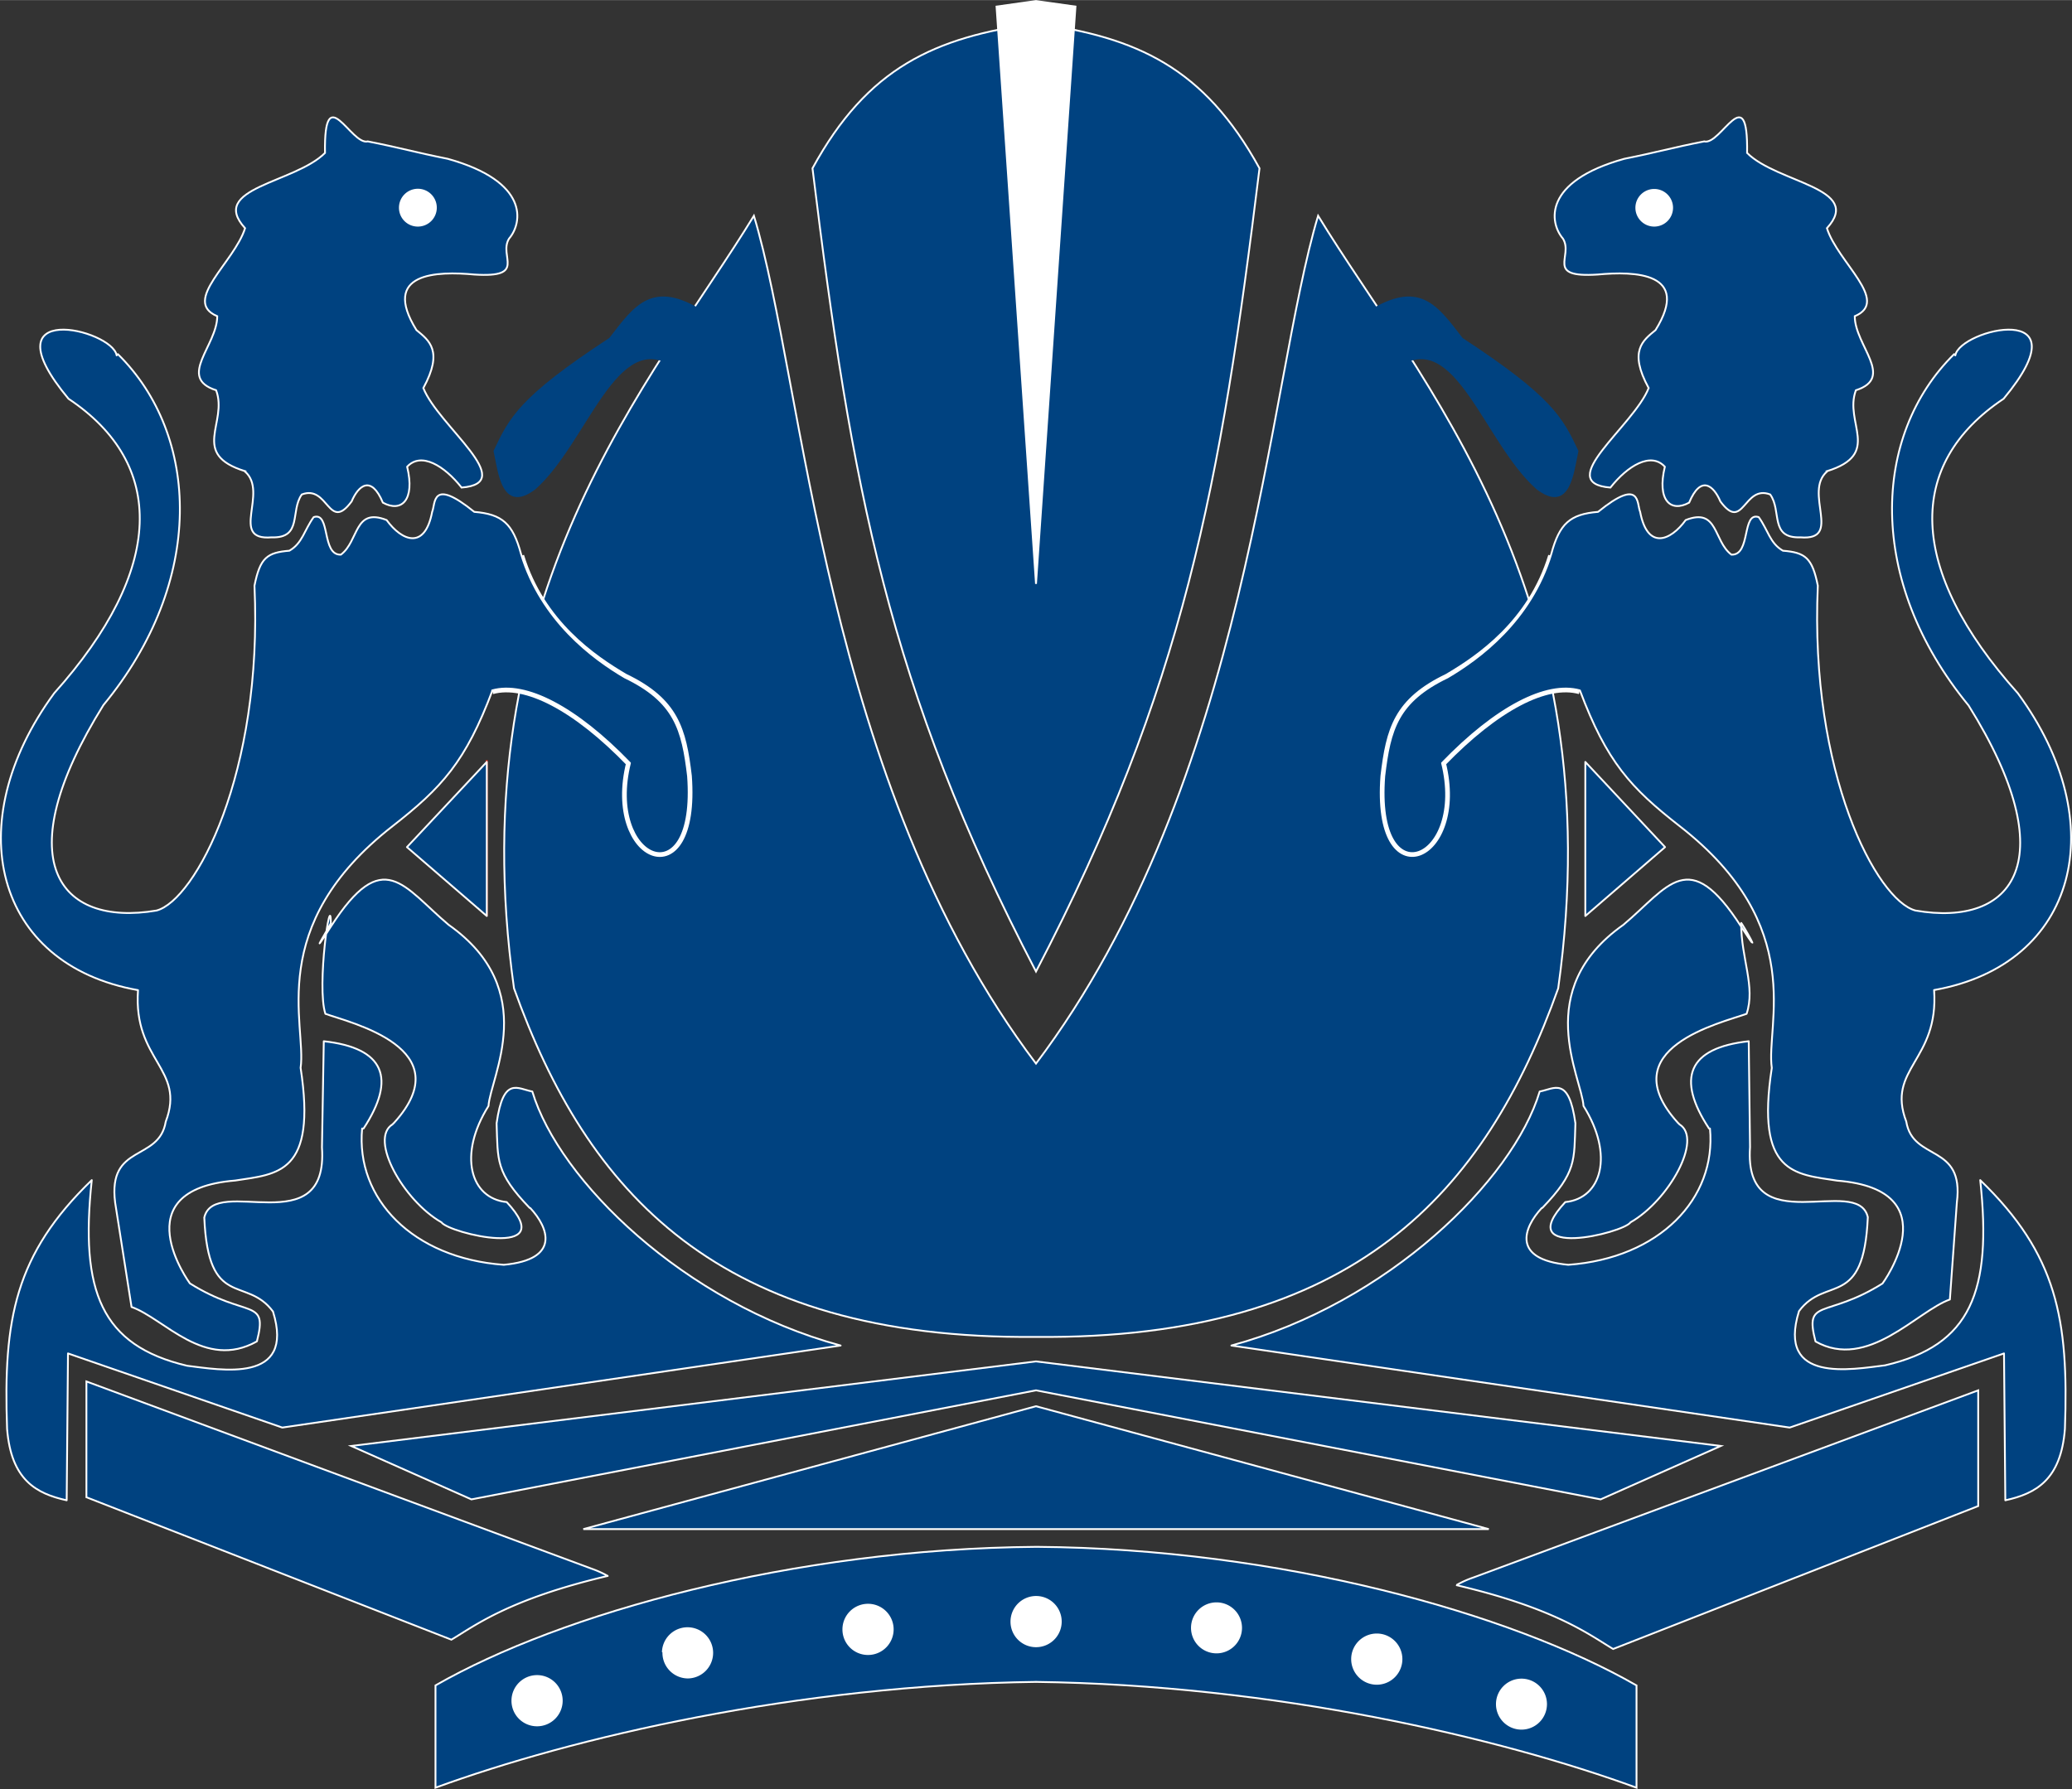 <svg xmlns="http://www.w3.org/2000/svg" width="72.24mm" height="62.39mm" viewBox="0 0 204.78 176.84"><rect x="0" y="0" width="204.78" height="176.84" fill="#333333" stroke="none"/><defs><style>.cls-1,.cls-11,.cls-12,.cls-4,.cls-8,.cls-9{fill:#004280;}.cls-1,.cls-4,.cls-5,.cls-6,.cls-7,.cls-8,.cls-9{stroke:#fff;}.cls-1,.cls-11,.cls-2,.cls-3,.cls-4,.cls-5{stroke-miterlimit:3.86;}.cls-1,.cls-10,.cls-11,.cls-12,.cls-2,.cls-3,.cls-4,.cls-5,.cls-6,.cls-8,.cls-9{stroke-width:0.18px;}.cls-1,.cls-9{fill-rule:evenodd;}.cls-2,.cls-5,.cls-6{fill:#fff;}.cls-11,.cls-12,.cls-2{stroke:#004280;}.cls-3{fill:#1d1d1b;stroke:#1d1d1b;}.cls-10,.cls-12,.cls-6,.cls-7,.cls-8,.cls-9{stroke-linejoin:round;}.cls-10,.cls-7{fill:none;}.cls-7{stroke-width:0.75px;}.cls-10{stroke:#e63027;}</style></defs><g id="Ebene_2" data-name="Ebene 2"><g id="Ebene_1-2" data-name="Ebene 1"><path class="cls-1" d="M102.46,166.25c-23.76.3-45.92,5.53-59.42,10.46V166.6c12.38-7.11,35.27-13.52,59.42-13.7,24.15.18,46.9,6.59,59.28,13.7v10.11c-13.5-4.93-35.66-10.16-59.42-10.46Z"/><path class="cls-2" d="M117.62,160.91a2.61,2.61,0,1,1,2.61,2.61,2.61,2.61,0,0,1-2.61-2.61Z"/><path class="cls-2" d="M133.45,164a2.62,2.62,0,1,1,2.62,2.62,2.62,2.62,0,0,1-2.62-2.62Z"/><path class="cls-2" d="M147.76,168.44a2.61,2.61,0,1,1,2.61,2.62,2.61,2.61,0,0,1-2.61-2.62Z"/><path class="cls-2" d="M50.46,168.11a2.62,2.62,0,1,1,2.62,2.62,2.61,2.61,0,0,1-2.62-2.62Z"/><path class="cls-2" d="M65.33,163.37A2.62,2.62,0,1,1,68,166a2.62,2.62,0,0,1-2.62-2.61Z"/><path class="cls-2" d="M83.17,161.06a2.62,2.62,0,1,1,2.62,2.62,2.61,2.61,0,0,1-2.62-2.62Z"/><path class="cls-2" d="M99.78,160.29a2.62,2.62,0,1,1,2.61,2.62,2.61,2.61,0,0,1-2.61-2.62Z"/><polygon class="cls-1" points="102.39 139 57.65 151.15 102.39 151.15 147.14 151.15 102.39 139 102.39 139 102.39 139"/><path class="cls-3" d="M60.05,155.77a9.93,9.93,0,0,0-1.58-.71L8.54,136.55V148l36.07,14.08c2.29-1.36,5.65-4,15.44-6.3Z"/><path class="cls-4" d="M60.05,155.77a9.93,9.93,0,0,0-1.58-.71L8.54,136.55V148l36.07,14.08c2.29-1.36,5.65-4,15.44-6.3Z"/><path class="cls-3" d="M144,156.65a9.76,9.76,0,0,1,1.59-.71l49.92-18.51v11.44L159.43,163c-2.29-1.36-5.64-4-15.44-6.3Z"/><path class="cls-4" d="M144,156.65a9.76,9.76,0,0,1,1.59-.71l49.92-18.51v11.44L159.43,163c-2.29-1.36-5.64-4-15.44-6.3Z"/><polygon class="cls-4" points="102.39 134.57 34.71 142.93 46.59 148.21 102.39 137.43 158.19 148.21 170.07 142.93 102.39 134.57 102.39 134.57"/><path class="cls-4" d="M124.48,16.63C119,6.65,112.35,3.68,102.39,2.3c-10,1.38-16.65,4.35-22.09,14.33,3.86,31.43,7.44,51.28,22.09,79.4,14.65-28.12,18.23-48,22.09-79.4Z"/><polygon class="cls-5" points="98.49 0.64 102.39 57.71 106.29 0.64 102.39 0.09 98.49 0.64 98.49 0.64"/><path class="cls-4" d="M102.39,132.15C70.93,132.43,58,117.82,50.8,97.69c-5.51-39.15,13.78-60.1,23.71-76.37,5,16.54,6.89,56,27.88,83.81,21-27.84,22.92-67.27,27.88-83.81C140.2,37.59,159.49,58.54,154,97.69c-7.17,20.13-20.12,34.74-51.59,34.46Z"/><path class="cls-4" d="M24.2,46.59c2.4,2.06-1.6,6.86,2.63,6.52,3.09.11,1.83-2.63,3-4.24,2.63-1,2.63,3.78,4.92.69.68-1.6,1.94-2.63,3.09.12,1.83,1,3.2-.23,2.4-3.55,1.37-1.49,3.66-.12,5.38,2.06,5.72-.46-2.3-6.09-3.78-9.84,2-3.67.57-4.7-.68-5.73-3.55-5.72,2.06-5.83,5.72-5.49,5.26.34,2.36-1.81,3.43-3.55,1.35-1.57,2-5.65-6.06-7.89-3.17-.63-4.73-1.1-7.9-1.72-1.65.44-4.35-6.3-4.23,1.14-3,3-11.56,3.44-7.9,7.44-1.07,3.39-6.29,7.21-2.75,8.7,0,2.9-4,6.07-.11,7.32,1.2,3.22-2.63,6.3,2.86,8Z"/><path class="cls-4" d="M180.58,46.59c-2.4,2.06,1.6,6.86-2.63,6.52-3.09.11-1.83-2.63-3-4.24-2.63-1-2.63,3.78-4.92.69-.68-1.6-1.94-2.63-3.09.12-1.83,1-3.2-.23-2.4-3.55-1.37-1.49-3.66-.12-5.38,2.06-5.72-.46,2.31-6.09,3.78-9.84-2-3.67-.57-4.7.68-5.73,3.55-5.72-2.06-5.83-5.72-5.49-5.26.34-2.36-1.81-3.43-3.55-1.35-1.57-2-5.65,6.06-7.89,3.17-.63,4.73-1.1,7.9-1.72,1.65.44,4.35-6.3,4.24,1.14,3,3,11.55,3.44,7.89,7.44,1.07,3.39,6.29,7.21,2.75,8.7,0,2.9,4,6.07.11,7.32-1.2,3.22,2.63,6.3-2.86,8Z"/><path class="cls-6" d="M39.52,20.52a1.78,1.78,0,1,1,1.77,1.78,1.77,1.77,0,0,1-1.77-1.78Z"/><path class="cls-6" d="M161.72,20.52a1.77,1.77,0,1,1,1.77,1.78,1.77,1.77,0,0,1-1.77-1.78Z"/><path class="cls-7" d="M48.64,68.24c3.31-.92,8.28,1.65,13.62,7.18C59.87,85,68.89,88.86,68,76.71c-.55-4.61-1.29-7.37-6.26-9.76-3.13-1.84-8.28-5.34-10.31-12"/><path class="cls-8" d="M48.64,68.24c3.31-.92,8.28,1.65,13.62,7.18C59.87,85,68.89,88.86,68,76.71c-.55-4.61-1.29-7.37-6.26-9.76-3.13-1.84-8.23-5.58-10.25-12.21-.81-3-1.85-3.92-4.62-4.15-4.27-3.46-3.81-.81-4.16,0-.72,3.8-3,2.88-4.5.81-3.23-1.27-2.72,2.07-4.52,3.42-1.94.08-1-4.27-2.69-3.71-.94,1.3-1.11,2.58-2.4,3.32-2.21.18-2.9.7-3.45,3.46C26,76.49,19.28,89,15.47,90,5.72,91.65.69,85,10.22,69.69,20.35,57.42,19.76,43,11.65,35l-.12.12c-.43-2.58-13-5.6-4.76,4.29,9.67,6.45,9.55,16.85-1.41,29.1C-4.08,81.37-.55,95.36,13.64,97.87c-.5,7,4.74,7.74,2.74,13-.66,4-5.75,2.11-5,8L13,129.19c3.23,1.13,7.22,6.31,12.39,3.4,1.13-4.36-1-2.21-6.62-5.73,0,0-6.8-9.26,4.48-10.17,4.2-.65,8.07-.65,6.46-11.14.62-4.24-3.61-14,9.1-23.9,4.85-3.79,7.21-6.35,9.86-13.41Z"/><path class="cls-9" d="M32.7,91.26c0-3.5-1.43,6.27-.54,8.95,2.51.9,13.44,3.41,6.81,10.75l-.18.18c-2.33,1.44,1.07,7.53,4.84,9.68.71,1.07,11.82,3.76,6.45-2-3.59-.36-4.84-4.66-1.8-9.5.18-2.86,5.2-11.46-3.94-17.91-4.48-3.77-6.45-7.89-11.64.18-2.5,3.87,0-.22,0-.36Z"/><path class="cls-9" d="M172.08,91.26c0,3.5,1.44,6.27.54,8.95-2.51.9-13.44,3.41-6.81,10.75l.18.18c2.33,1.44-1.07,7.53-4.84,9.68-.71,1.07-11.82,3.76-6.45-2,3.59-.36,4.84-4.66,1.8-9.5-.18-2.86-5.2-11.46,3.94-17.91,4.48-3.77,6.45-7.89,11.64.18,2.5,3.87,0-.5,0-.36Z"/><line class="cls-10" x1="48.11" y1="75.13" x2="48.11" y2="90.54"/><polygon class="cls-8" points="48.11 90.54 40.22 83.73 48.11 75.31 48.11 90.54 48.11 90.54"/><polygon class="cls-8" points="156.68 90.54 164.56 83.73 156.68 75.31 156.68 90.54 156.68 90.54"/><path class="cls-11" d="M66.59,36.19C60.88,32.33,58,43.71,52.87,48.28c-3.24,2.47-3.55-1.69-4-3.7,1.54-3.24,2.46-5.25,11.41-11.11,2.52-3.27,4.22-5.79,9.26-2.62,2.18,1.37-1.79,5.43-2.94,5.34Z"/><path class="cls-7" d="M156.14,68.24c-3.31-.92-8.28,1.65-13.62,7.18,2.39,9.57-6.63,13.44-5.71,1.29.55-4.61,1.29-7.37,6.26-9.76,3.13-1.84,8.28-5.34,10.31-12"/><path class="cls-12" d="M138.19,36.19c5.71-3.86,8.55,7.52,13.72,12.09,3.24,2.47,3.55-1.69,4-3.7-1.55-3.24-2.47-5.25-11.42-11.11-2.52-3.27-4.21-5.79-9.26-2.62-2.18,1.37,1.8,5.43,2.94,5.34Z"/><path class="cls-8" d="M156.14,68.24c-3.31-.92-8.28,1.65-13.62,7.18,2.39,9.57-6.63,13.44-5.71,1.29.55-4.61,1.29-7.37,6.26-9.76,3.13-1.84,8.23-5.58,10.25-12.21.81-3,1.85-3.92,4.62-4.15,4.27-3.46,3.81-.81,4.16,0,.72,3.8,3,2.88,4.5.81,3.23-1.27,2.72,2.07,4.52,3.42,1.95.08,1-4.27,2.7-3.71.93,1.3,1.1,2.58,2.39,3.32,2.21.18,2.9.7,3.45,3.46C178.83,76.49,185.5,89,189.31,90c9.75,1.69,14.78-5,5.25-20.27C184.43,57.42,185,43,193.13,35l.12.12c.43-2.58,13-5.6,4.77,4.29-9.68,6.45-9.56,16.85,1.4,29.1,9.44,12.85,5.91,26.84-8.27,29.35.49,7-4.75,7.74-2.75,13,.66,4,5.75,2.11,5,8l-.69,9.59c-3.23,1.13-8.11,7.06-13.28,4.15-1.13-4.36,1-2.21,6.62-5.73,0,0,6.8-9.26-4.48-10.17-4.2-.65-8.07-.65-6.46-11.14-.62-4.24,3.62-14-9.1-23.9-4.85-3.79-7.21-6.35-9.86-13.41Z"/><path class="cls-8" d="M52.35,119.4c-3.4-3.53-3.14-4.71-3.27-8.37.66-4.71,2.09-3.4,3.53-3.14,2.62,8.76,15,20.92,30.47,25.11L27.9,141.11,6.72,133.78,6.59,148.3c-3-.66-5.49-2-5.89-7.06-.39-10.86.79-17.26,8.37-24.59C7.89,127.64,10,133,18.49,135c3.26.39,10.72,1.83,8.49-5.36-2.65-3.57-6.4-.13-6.79-9.29,1-4.31,12.29,2.62,11.63-6.93L32,102.92c6,.66,7.19,3.66,3.93,8.63h-.14c-.65,6.93,5,12.82,14,13.47,5.62-.52,4.44-3.66,2.61-5.62Z"/><path class="cls-8" d="M152.43,119.4c3.4-3.53,3.14-4.71,3.27-8.37-.65-4.71-2.09-3.4-3.53-3.14-2.62,8.76-15,20.92-30.47,25.11l55.18,8.11,21.18-7.33.13,14.52c3-.66,5.5-2,5.89-7.06.39-10.86-.79-17.26-8.37-24.59,1.18,11-.92,16.35-9.41,18.31-3.27.39-10.73,1.83-8.5-5.36,2.65-3.57,6.4-.13,6.8-9.29-1-4.31-12.29,2.62-11.64-6.93l-.13-10.46c-6,.66-7.19,3.66-3.92,8.63H169c.65,6.93-5,12.82-14,13.47-5.63-.52-4.45-3.66-2.62-5.62Z"/></g></g></svg>